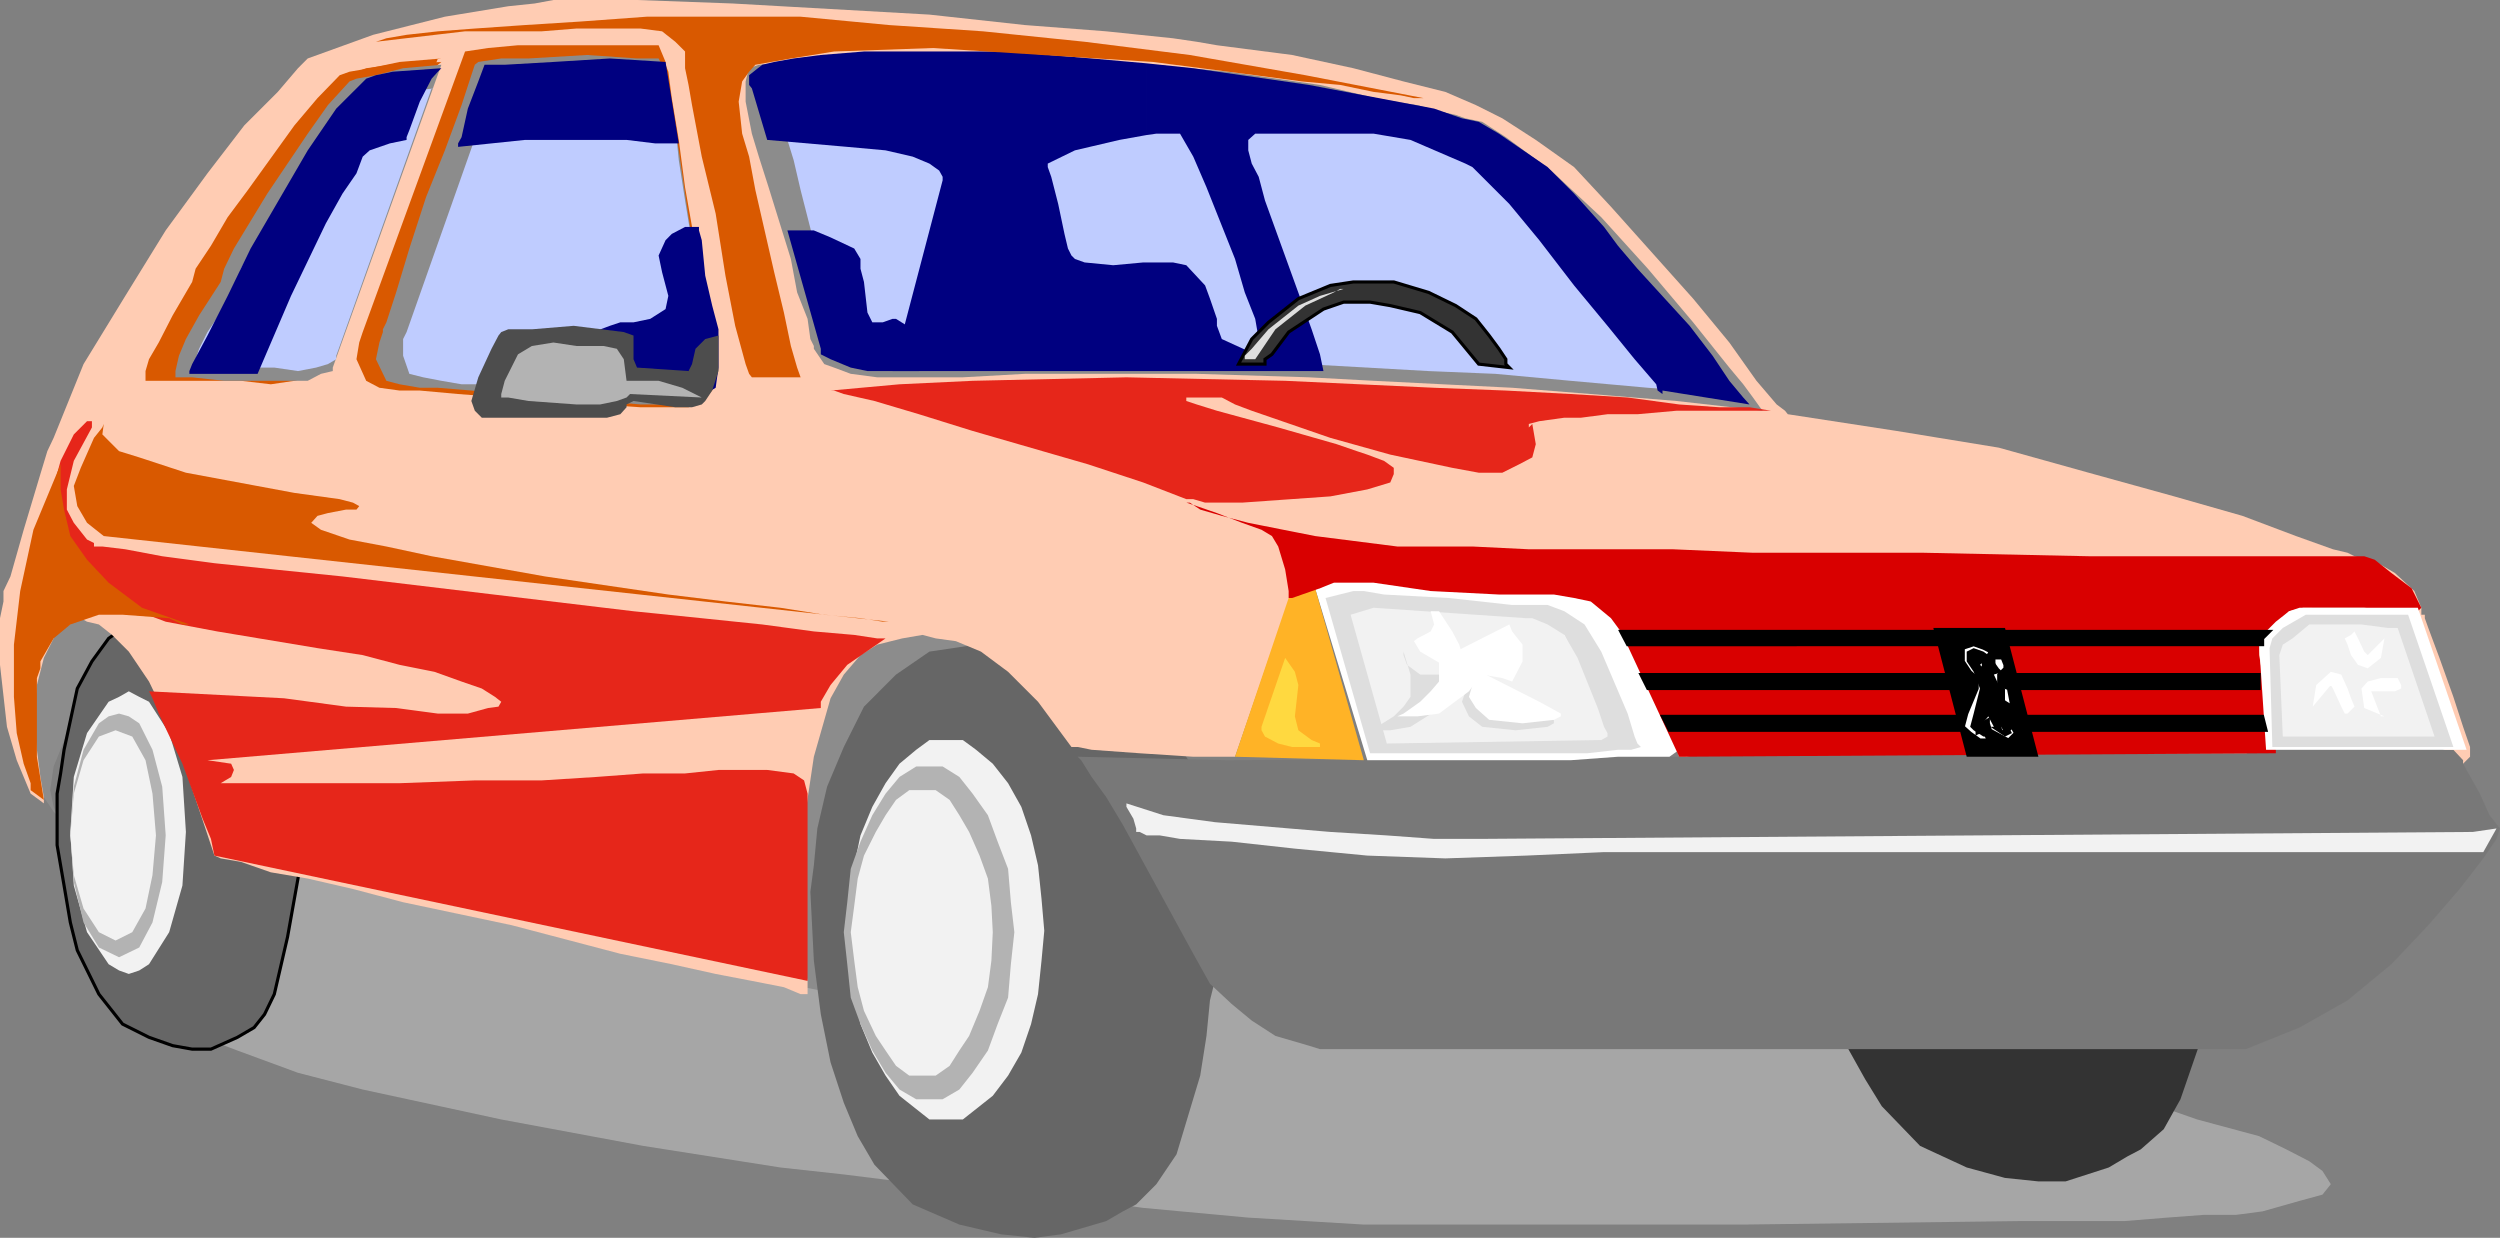 <svg xmlns="http://www.w3.org/2000/svg" width="359.102" height="177.801"><rect width="100%" height="100%" fill="#808080" stroke="none"/><path fill="#a6a6a6" d="M305.102 157.898H306l2.402 1 2.899.403 4.3 1.5 8.899 2.398 3.902 1.899 3.301 1.703 1.899 1.398 1.199 1.899-1.2 1.5-3.3.902L325 174l-3.797.5h-4.601l-5.301.398-6.2.5H290l-39.598.5h-54.5l-16.601-1-15.098-1.398-13.703-1.902h-3.297l-4.601-.5-6.2-.5-7.199-.899-8-1-9.101-1-19.7-3.101L72 160.8l-19.898-4.3-9.301-2.402-8.7-3.2-7.398-2.8L20 144.699l-3.398-2.898-1-2.903.5-2.8 1.898-3.2 3.902-3.8 1.399-1.399v-.5h.5l1-.5 1.902-.5 3.098-.898 3.8-1 4.399-1 11.203-1.903 14.2-2.398 16.097-2.402 18-2.098 20.402-1h21.301l23.098 1 23.3 2.598 24.399 3.8 24.3 5.801 24.903 8.399 24.297 10.601 12.203 6.399 11.797 6.8-2.398-1"/><path fill="#333" d="M319.203 131.5v1.398l-.402 3.2-.801 4.8-.898 5.7-3.899 11.3-2.402 4.301-3.301 2.899-1.898 1-2.7 1.601-6.199 2h-3.902l-4.801-.5-5.5-1.5-6.7-3.101-5.5-5.7-2.398-3.898-2.402-4.3-1.898-6-1.5-6.7-.899-8.402V120l.399-4.102.5-4.8 1.5-5.797 2.398-6 2.8-5.703 4.602-4.297 4.801-3.403 6.7-1 4.597 1 6.203 1.903 6.5 2.398 6.7 3.899 5.3 5.203 2.399 4.097 2.199 3.903 1.402 4.797 1 6v6.203l-.5 7.199h-1.5"/><path fill="#333" d="m294.3 125.7-.5-4.302-.5-4.8-.898-4.5-1.5-3.899-1.902-3.3-1.898-2.899-2.2-1.902-2.402-1.5h-3.797l-2.402 1.5-1.899 1.902-2 2.898-2.101 3.301-1.5 3.899-.899 4.5-.5 4.8-.5 4.301.5 4.399.5 5 .899 4.3 1.5 3.903 2.101 3.297 1.5 2.902 2.399 2.2 2.402 1.398h3.797l2.402-1.399 2.2-2.199 1.898-2.902 1.902-3.297 1.5-3.903.899-4.3.5-5 .5-4.399"/><path fill="#333" d="m290.402 126.2-.402-4.302-.5-4.8L288 113l-1.598-3.8-2-2.9-1.902-2.402-2.398-1.398H276.3l-2.399 1.398-1.902 2.403-2 2.898-1.598 3.801-1.5 4.098-.5 4.8L266 126.2l.402 4.301.5 5.098 1.5 3.8 1.598 3.903 2 2.797 1.902 2.703 2.399 1.398h3.8l2.399-1.398 1.902-2.703 2-2.797 1.598-3.903 1.5-3.8.5-5.098.402-4.3"/><path fill="#333" d="m287.602 126.2-.5-3.802-.7-3.898-1-3.602-1.402-3.3-1.5-2.399-1.398-1.898-1.899-1.5h-3.902l-1.899 1.5-1.402 1.898-1.5 2.399-1.7 3.3-.898 3.602-.5 3.898-.5 3.801.5 3.899.5 4 .899 3.402 1.699 3.398 1.5 2.403 1.402 1.898 1.899 1.399h3.902l1.899-1.399 1.398-1.898 1.5-2.403 1.402-3.398 1-3.402.7-4 .5-3.899"/><path fill="#8c8c8c" d="m17.602 91.7-.5.898-1.5 1.902-4.5 7.2-3.399 8.398-.5 3.402.5 2.398.5 1.2-.5-.5-1.402-2.098-1-2.902-1.399-4.797v-6l.5-6.703 2.399-7.7 1.402-1 2.399.5 2.898 1.903 4.102 3.898M145.203 99.3l.5-.402V95.5l-.5-2.402-1.402-2.899-2.899-2.398-4.101-2.403-5.2-1.699h-6.3l-5.5 2.7-4.801 4.3L111.602 96l-3.102 6.5-1.398 6.2-.5 6.198 1 5.602 2.8 8.098 2.2 6.5 1.398 4.3 1.5 2.403 2.402.5 3.801-.5 4.297-2.403 2.203-2.398 1.399-3.102 2-3.8L134 125.3l4.8-10.801 2.403-5.3 2.098-4.302 1.5-3.398v-2.2h.402"/><path fill="#666" d="M174.5 139.398v1.5l-.7 2.801-.5 5.102-.898 5.699L169 165.8l-2.898 4.298-2.899 2.902-1.902 1-2.399 1.398-6.5 1.903-3.8.5-4.801-.5-6-1.403-6.7-2.898-5.5-5.7-2.398-4.1-2-4.802-1.902-5.8-1.399-6.899-1-7.699-.5-9.902.5-3.797.5-5.301 1.399-6 2.402-5.7 2.899-5.8 4.601-4.602 4.797-3.3 6.703-1 4.598 1L151 95.5l6.5 2.398 6.703 3.801 5.297 5.602 2.402 3.797 1.899 3.8L175.5 120l.902 5.7v6.3l-.402 7.398h-1.5"/><path fill="#f2f2f2" d="m150 133.7-.398-4.602-.5-4.797-1-4.301-1.399-4.102-1.902-3.398-2.2-2.8-2.398-2-1.902-1.4H133.5l-1.898 1.4-2.399 2-2 2.8-1.902 3.398-1.7 4.102-.898 4.3-.5 4.798-.5 4.601.5 4.301.5 4.8.899 4.298 1.699 4.101 1.902 3.301 2 2.898 2.399 1.903 1.898 1.5h4.8l1.903-1.5 2.399-1.903 2.199-2.898 1.902-3.3 1.399-4.102 1-4.297.5-4.801.398-4.3"/><path fill="#b3b3b3" d="m145.703 133.898-.5-4.3-.402-4.797-1.5-3.903-1.399-3.8-2.199-3.098-1.902-2.402-2.399-1.5h-3.8l-2.399 1.5-2 2.402-1.902 3.098-1.7 3.8-1.398 3.903-.5 4.797-.5 4.3.5 4.602.5 4.8 1.399 3.798 1.699 3.8 1.902 3.2 2 2.402 2.399 1.398h3.8l2.399-1.398 1.902-2.402 2.2-3.2 1.398-3.8 1.5-3.797.402-4.801.5-4.602"/><path fill="#f2f2f2" d="m142.602 133.898-.2-3.8-.5-3.899-1.199-3.3-1.5-3.399-1.402-2.402-1.399-2.2-2-1.398h-3.8l-1.899 1.398-1.5 2.2-1.402 2.402-1.7 3.398-.898 3.301-.5 3.899-.5 3.8.5 4.102.5 3.8.899 3.4 1.699 3.6 1.402 2.098 1.5 2.2 1.899 1.402h3.8l2-1.402 1.399-2.2 1.402-2.097 1.5-3.602 1.2-3.398.5-3.801.199-4.102"/><path fill="#666" d="M43.203 122.898v.903l-.402 2.398-1.5 8.399-1.899 8.203L38 145.699l-1.5 1.899L34.102 149l-3.801 1.7h-2.7l-2.8-.5-3.399-1.2-3.8-1.902-3.399-4.297-3.101-6.301-1-4-.899-5.3-1-5.802V114l.5-2.902.5-3.399 1.899-8.8L13.203 95l2.399-3.3L19 89.3l3.8-1 2.903 1 3.399.9 4.101 1.898L37 95l3.402 3.898 2.399 6 1.402 7.602v5.098l-.5 5.3h-.5"/><path fill="none" stroke="#000" stroke-miterlimit="10" stroke-width=".454" d="M43.203 122.898v.903l-.402 2.398-1.5 8.399-1.899 8.203L38 145.699l-1.5 1.899L34.102 149l-3.801 1.7h-2.7l-2.8-.5-3.399-1.2-3.8-1.902-3.399-4.297-3.101-6.301-1-4-.899-5.3-1-5.802V114l.5-2.902.5-3.399 1.899-8.8L13.203 95l2.399-3.3L19 89.3l3.8-1 2.903 1 3.399.9 4.101 1.898L37 95l3.402 3.898 2.399 6 1.402 7.602v5.098l-.5 5.3zm0 0"/><path fill="#f2f2f2" d="m26.703 119.5-.5 7.7-1.902 6.698-2.899 4.602-1.402.898-1.5.5-1.398-.5-1.5-.898-3.102-4.602-1.898-6.699-.5-7.699.5-7.902L12.5 105.3l3.102-4.5 1.5-.703L18.5 99.3l1.5.797 1.402.703 2.899 4.5 1.902 6.297.5 7.902"/><path fill="#b3b3b3" d="m23.8 120-.5 6.7-1.398 5.8L20 136.098l-2.898 1.402-2.899-1.402L12 132.5l-1.398-5.8-.5-6.7.5-7L12 107.7l2.203-3.802 1.399-1 1.5-.398 1.398.398 1.5 1 1.902 3.801L23.301 113l.5 7"/><path fill="#f2f2f2" d="m22.402 120-.5 5.7-1 4.8L19 133.898l-2.398 1.2-2.399-1.2L12 130.5l-1.398-4.8-.5-5.7.5-6L12 109.2l2.203-3.4 2.399-.902 2.398.903 1.902 3.398 1 4.801.5 6"/><path fill="#ffccb3" d="m177.402 108.7 7.7-22.302.5-.5 1.898-1 2.102-.398 2.898-.8h3.402l4.301.8h5.297l8.902.898 8.399.5h4.3l1.899 1 3.402 2.801 1.899 2.899L236.203 96l2.598 5.7 1.5 4.1.5 1.9.402 1h85.7L324.5 92.597v-.899l1.5-2 3.3-1.898 2.903-.5h9.399l2.8 2.398 1.5 2 1.399 2.801 3.101 8 1 3.3.5 1v.5l-2.199.9 1.7 1 2.398.5 1-1v-1.4l-1-2.902-1.399-4.3-2-5.598-1.601-4.3-.5-1.4v-.5h-.5v-1l-1-2.402L344 82.301l-2.398-1.403-3.399-1-1-.5-2.101-.5L329.8 77l-7.7-2.902-9.8-2.797-12.3-3.403-12.898-3.597-14.7-2.403-15.601-2.398-.399-.5-1.199-.902-2.902-3.399-3.899-5.5-5.199-6.3-11.8-13.2L226.101 24l-5.5-3.902L215.8 17l-3.8-1.902-4.398-1.899-6-1.5-7.2-1.898-8.8-1.903L174.8 6.5l-2.899-.5-3.402-.5-9.598-1-11.699-.902-13.703-1.5L105.203.5 91.5 0h-12l-2.7.5-3.8.398-9.098 1.5L53.602 5l-9.399 3.398-1.402 1.403-2.899 3.398-4.8 4.801-5.301 6.898-6 8.2L18 42.5l-6 9.8-4.297 10.598-.902 1.903-1 3.297-2.399 8L1.5 82.8l-1 2.097v1.5L0 88.801V95.5l1 8.898 1.402 4.801 2 4.801 1.899 1.398v-.898l-.5-2.902-.5-3.899-.5-4.3.5-5 1-3.899 1.902-3.8 3.399-1.9.898.5 1.703.4 1.899 1.5 2.398 2.398 2.902 4.3 2.899 6 2.902 8.2 3.598 10.8.902.403 2.899.5 4.3 1.5 5.301.898 6.5 1.5 7.2 1.899 15.597 3.3L89.102 137l7.398 1.5 6.3 1.398 5.2 1 4.602.903 2.398 1h1v-1.903l-.5-2.398v-20.402l1.402-9.399 2.399-8.398 1.902-3.403 2.399-2.8 2.398-1.5 3.602-.899 2.898-.5 1.902.5 2.899.399 3.601 1.5 3.899 2.902 4.3 4.3 4.801 6.5h.899l2 .4 6.902.5 7.7.5h6"/><path fill="#8c8c8c" d="m253.203 59-.402-.5-1-1.402-1.399-1.899-2-2.398-5.199-6.5-6.5-7.703L230 31.199l-7.2-6.699-6.5-4.8-3.398-2.2-2.402-.5-1.398-.5-1.899-.402-3.601-1-3.899-.5-10.101-2.399-13.2-1.898-15.101-1.403-16.5-1h-17.598L109 9.301l-1.398.5-.5 1.898v2.899l.898 4.601 1 3.301 1.402 4.398 3.2 10.301L114.5 42l1.5 3.8.402 2.9.5 1v.398l1.5 2.203 1.399.5 2.402.898 3.797.5h12.3l8.903-.5h24.7l16.097.5 9.3.5 9.903.5 10 .5 11.297.899 12.3 1L253.204 59"/><path fill="#e6261a" d="M127.703 91.7H126l-3.297-.5-5.8-.5-7.403-1-8.7-.9-9.8-1-41.797-5-9.8-1-8.602-.902-7.5-1-5.301-1-3.297-.398H13.5V78l-1-.5-1.898-2.402-1-1.899v-2.898l1-4.102 2.601-4.8V60.5H12.5l-1.898 1.898L8.703 66.2l-1.5 5.5.5 5.301 1 2.898 2.399 2.903 3.101 2.597 4.297 1.903 5.3 2 7.403 1.398 14.399 2.399 6.5 1 5.3 1.402 5 1 3.899 1.398 2.902 1 1.899 1.2.898.703-.398.699-1.5.2-2.899.8h-4.3l-6-.8-7.2-.2-8.902-1.2-19.399-1 .5 1 .899 2.2 3.402 7.2 2.899 7.898L30.3 120.5l.5 2.398 85.199 18V114l-.5-1.902-1.5-1-3.797-.5h-7l-4.8.5h-6l-6.7.5-7.902.5h-9.598l-10.8.402h-25.7l1.5-.902.399-1-.399-.899-3.402-.5 88.101-7.5v-.898l1.399-2.403 2.402-2.898 5.5-3.8h.5M255.203 59h-.8l-3.102-.5H247l-5.797-.402-7.402-1-8.2-.5-9.3-.5L206 55.699l-21.398-1-22.801-.5-22.098.5-10.5.5-9.902.899h.5l1.402.5 4.399 1L132 59.5l7.703 2.398 16.598 4.801 7.902 2.602 6.2 2.398h1l1.699.5h5.3l12.7-.898 5.3-1 3.301-1 .5-1.203v-.899l-1.402-1-2.399-.898-1.5-.5-2.902-1-8.398-2.403L174.8 59l-2.899-.902-1.5-.5v-.5h5.098l1.902 1L179.8 59l2.902 1 8.399 2.898 8.601 2.403 8.899 1.898 3.8.7h3.399l2.402-1.2 1.899-1 .5-1.898-.5-2.903-.5.5v-.5l1.5-.398 3.601-.5h2.399l3.8-.5h4.301l5.598-.5h14.402"/><path fill="#787878" d="M353.8 109.2v.5l.5.898 1.903 3.402 1.399 3.098 1.5 1.902-.5 1.5-1.899 2.8-3.402 4.4-4.5 5.198-5.301 5.602-6.297 5.2-6.902 3.898-7.7 3.101h-133l-1.601-.5-4.797-1.398-3.402-2.203-2.899-2.399-3.101-2.898-2.399-4.301-10.101-18.5-2.399-4-2.101-2.902-1.5-2.399-.5-.5 21.601.5 64.801-.5h1l2.399-.5h78l2.898-.5h26.902l1.399 1.5"/><path fill="#f2f2f2" d="m355.203 119.5-142.8 1H206l-6.797-.5-8.101-.5-16.602-1.402-7.398-1-5.301-1.7v.5l1 1.7.402 1.402v.5h.5l1 .5h1.899l2.898.5 7.402.398 9.098 1 10.402 1 11.2.403 11.601-.403 11.2-.5h126.3l1.899-3.398-3.399.5"/><path fill="#bfccff" d="m248.402 56.598-.402-.5-.5-.899-1.5-1.898-1.898-2.403-4.801-6L226.6 31.2l-7-6.3-5.699-4.301-2.901-1.4-2.398-.5-1-.699-2.399-.5-3.101-.5-3.801-.902-9.399-2-12-1.399-14.101-1.398-15.598-1h-16.601l-17 1-1 .398-.5 2v2.399l1 4L114 23l1 4.3 2.402 9.4 1.399 4.3 1 3.898.5 2.403.5.898v.5l.902 1.399 1.899.8 2.398.7 3.602.703h11.3l8.7-.703h22.8l15.098.703 17.703 1 9.598.398 10.8 1 11.102 1 12.2.899h-.5"/><path fill="navy" d="M164.703 53.3h25.399l-.5-2.402-1.2-3.597-6.699-18.5-.902-3.403-1-1.898-.5-1.902v-1.5l1-.899h17l5.3.899L210.5 23.5l1 .5 1.402 1.398 3.899 3.903 4.3 5.199 5 6.5 4.801 5.8 3.899 4.798 3.101 3.601.2.899.699.5v-.5l12.5 2-.899-1-2-2.399L246 51.098l-3.297-4.297-7.5-8.203-2.8-3.297-2-2.703-4.301-4.797L222.3 24l-7-4.8-2.899-1.7L210 17l-4-1.402-18-3.399-16.598-2.398-6.699-.703v10.3l1.399-.199h3.398l1.902 3.301 1.899 4.398 4.101 10.301L178.801 42l1.5 3.8.5 2.9.402 1h.5l-1.402 1.198L175.5 48.7l-.7-1.898v-1l-1-2.903-.698-1.898-2.7-2.902-1.902-.399h-3.797v15.602m0-15.602h-.5l-4.3.398-4.102-.399-1.399-.5-.5-.5-.5-1-.5-2.101L152 29.3l-1-3.903-.5-1.398v-.5l3.902-1.902 6.399-1.5 3.902-.7v-10.3l-7.902-.7-12.5-1h-20.2l-6.199.5-3.902.5-2.797.5-1.703.403-1.898 1.5v1.398l.398.5 2.203 7.399 11.5 1 5.5.5 3.899.902 2.398 1 1.402 1 .5.898v.5L128.203 53.3h36.5V37.699"/><path fill="navy" d="m128.203 45.8-1.402.5h-1.5l-.7-1.402-.5-4.398-.5-1.902v-1.399l-.898-1.5-3.402-1.601-2.399-1h-3.8l4.8 17v.8l1.399.7 2.902 1.203 2.399.5H132l1.5-.5.5-.5-.5-2.602-2.398-2.398-2.399-1.5h-.5"/><path fill="#fff" d="M188.902 84.5h.7l1.5-.8 2.898-.4 30.703 2.098h.899l2.898 1 3.402 2.403 2.899 4.297 4 9.8 1.5 2.903.902 1.5v.398l-1.402 1h-7.399l-6.8.5h-29.2l-7.5-24.699"/><path fill="#dedede" d="m190.402 85.898 4-1h1.5l2.899.5 9.3.5 9.102 1h5.098l2.402.903 2.899 1.898L230 93.598l3.8 8.902 1 3.3.403 1 .5.5-1.402.4h-1.899l-4.402.5h-31.2l-6.398-22.302"/><path fill="#fff" d="M204.5 91.2v.5l-.5 1.398.5 1.402 2.203.5.5.5L206 96.898l-3.898 2.403-1.399.797-1-1.2 1-2.898.899-1.902 2-2.899h.898m19.703.001-.5 1.398v.5l1.5 1h.899l-.5-1-.899-1.899h-.5M222.8 96.5v.898l-1.198 1 .699.5 1.402 1.2h1l-.5-1.7-1-1.898h-.402m4.801 5.2v1.198l-1 .5.5.5 1.398 1h1l-.5-1-1-2.199h-.398"/><path fill="#f2f2f2" d="m194 88.3 3.3-1 21.903 1.5h.899l2.199.9 2.402 1.5 1.899 3.3 2.898 7.2.902 2.698.5.903v.5l-.902.5-30.797.5L194 88.3"/><path fill="#fff" d="m205.5 87.8.5 1.9-.5 1-1.898 1-.5.398.898 1.5L208.102 96l1.5.5.898-1-.898-2.902-1-1.899-1.899-2.898H205.5"/><path fill="#fff" d="M208.102 93.598h1l7.699-3.899.402 1 1.5 1.899V95l-1.5 2.898-1.402-.5-2.899-.5-2.402-.398h-1.398l.5-1.5-.5-1.402h-1"/><path fill="#dedede" d="M210.5 96.898h.5l1.402 1 7.7 3.801 3.101 1.7v.5l-.902.5-4.598.5-4.8-.5-1.903-1.5-1-2.098.5-1.5.5-2.403h-.5"/><path fill="#fff" d="M212 96h.402l1 .898 7.7 3.903 3.101 1.699v.398l-1 .5-4.5.5-4.8-.5L212 101.7l-1-1.601.5-1.7L212 96"/><path fill="#dedede" d="M201.602 93.598v.5l.5 1.402L204 96.898h4.602l.5 1-.5 1.403-1.399 2.199-4.601 2.898-2.899.5h-2.902l1-.5 2.402-1.5 1.399-1.398 1-1.402v-3.2l-1-3.3"/><path fill="#fff" d="M205.5 91.7v.398l.5 1.5L208.102 95h4.3l.5 1-.5 1.398L211 99.301l-4.297 3.199-3.101.398h-2.899l.899-.398 2.398-1.7 1.5-1.5 1.203-1.402V95l-1.203-3.3"/><path fill="#ffb326" d="m188.902 84.5 7 24.7-18.5-.5 7.7-22.802 3.8-1.398"/><path fill="#ffd940" d="m184.602 94.5-3.399 9.898v.5l.5.903 1.899 1 2 .5h4v-.5l-1.2-.5-1.902-1.403-.5-2 .5-4.5-.5-1.898-1.398-2"/><path fill="#d90000" d="M347.3 87.8h-2.398l-5.3-.5H330.8l-2 .5-2.8 2.9-1.5 1.398v2l.5 2.8 1 4.801.402 4.602.5 1.398v.5l-85.699.5-7.902-17-.5-1-1.399-1.898-2.902-2.403-2.398-.5-2.899-.5h-7.902l-9.801-.5-8.2-1.199h-5.698l-2 .801-4 1.398h-.5v-1l-.5-3.097-1-3.301-.899-1.5-1.5-.902-2.8-1-3.602-1.399-2.899-1-1.5-.5h.5l1.5 1 3.098.899 3.8 1L188.903 77l11.801 1.5H211.5l8.102.398H240.3l11.5.5h24.5l23.699.5h39.602l1.5.5 2.398 1.903 2.902 2.199 1.399 2.8-.5.5"/><path fill="#fff" d="M347.3 87.3h-17l-1.5.5-1.898 1.5L325 91.2l-.5 1.398 1 15.101h28.8l-7-20.398"/><path fill="#dedede" d="M346.402 88.3h-15.199l-3.3 1.9-1.5 1.5-.403 1.398.402 14.203h26l-6.5-19h.5"/><path fill="#f2f2f2" d="M344.402 90.2H343l-3.797-.5h-7.5l-2.402 2-1.399.898-.5 1.5.5 11.703h21.801l-5.3-15.602"/><path fill="#fff" d="m342.5 91.7-2.398 2.398-.5-.5-.899-1.899-.5-1-.5.5-.902.5.402.899.5 1.5 1 1.402 1.399.5L342 94.5l.5-2.8m-10.297 9.8 2.598-3.102.3.5 1.2 2.602.5 1h.402l1-1-.5-1.2-.5-1.402-.902-2-1.5-.398-2.098 1.898-.5 3.102m9.797 1.398-1.398-3.597H344l.902-.403v-.5l-.5-1H342l-1.898.5-.899 1 .399 2.801 2.898 1.2h-.5"/><path d="M325.5 90.7h-92.7l1 1.898H325v-.899l1-1h-.5"/><path fill="none" stroke="#000" stroke-miterlimit="10" stroke-width=".454" d="M325.5 90.7h-92.7l1 1.898H325v-.899l1-1zm0 0"/><path d="M324.5 96.898h-88.797l1 2H324.5v-2"/><path fill="none" stroke="#000" stroke-miterlimit="10" stroke-width=".454" d="M324.5 96.898h-88.797l1 2H324.5Zm0 0"/><path d="M325 102.898h-86.2l1 2h85.7l-.5-2"/><path fill="none" stroke="#000" stroke-miterlimit="10" stroke-width=".454" d="M325 102.898h-86.2l1 2h85.7Zm0 0"/><path d="m288 90.2 4.8 18.5h-10.3l-4.797-18.5H288"/><path fill="#fff" d="m285.902 104.898 2.598 1.403 1-1-.5-.903-.5.5h-.5l-.898-1.5v-3.097L289 101.5l-.5-2.602-1.398-.5v-1.5L288 96v-.5l-.398-1h-1.2v2h-.8l-.7-.5v-1l.7-.902.3-.5-1-.5-1.402-.5-1.5.5V95l1 1.5 1 .898v1.5l-1.5 3.602-.5 1.898 1 .903 1.402 1h1.2l-.7-1.403-.902.403v-.903l1.602-1v.5l.3 1"/><path fill="none" stroke="#000" stroke-miterlimit="10" stroke-width=".454" d="m285.902 104.898 2.598 1.403 1-1-.5-.903-.5.5h-.5l-.898-1.5v-3.097L289 101.5l-.5-2.602-1.398-.5v-1.5L288 96v-.5l-.398-1h-1.2v2h-.8l-.7-.5v-1l.7-.902.3-.5-1-.5-1.402-.5-1.5.5V95l1 1.5 1 .898v1.5l-1.5 3.602-.5 1.898 1 .903 1.402 1h1.2l-.7-1.403-.902.403v-.903l1.602-1v.5zm0 0"/><path d="m285.902 104.398 2.098 1.403 1-.5-.5-.903h-.5l-.398.5-.5-2v-2.597l.5.5H288v-1.903l-.898-.5-.7-1.5 1.2-.398-.5-.5-.7-1h-.5v1.5h-.3l-1.2-1 1.2-1v-.402l-.7-.5-1.402-.5-1 .5V95l1 1.5.902 2.398-.902 3.602-.5 1.898.5.5 1.402.903h.7v-.903h-1.2v-.5l1.2-1.5.8 1.5h-.5"/><path fill="#d95900" d="m14.902 60.898-.199.5-1.203 1.5-1.898 4.301-1 2.602.5 2.898 1.398 2.399L14.902 77l112.801 12.3h-.902l-3.2-.5-5.199-.5-6.3-1-7.899-.902-8.203-1-17.7-2.597L62 79.898 55.5 78.5l-5.297-1-4.101-1.402-1.399-1 .899-1 1.5-.399 2.601-.5h1.5l.399-.5-.899-.5-1.902-.5-6.5-.898-15.598-2.903L20 65.7l-2.898-.898-1.5-1.5-.899-.903.2-1.5M94.602 6.5h-20.2l-4.3.398-3.301.5L52.1 47.7l-.5 1.5-.398 2.399 1.399 3.101 1.898 1 2.902.399H60.3l5.5.5 13.199 1 7.203.5L92 58.5h6.902l1.899-.902 1.5-1.5.5-2.797-.5-4.102-.5-3.398-1-5.301-2.399-13.602-.902-6.8-1-6L96 10.3l-.398-1v-.403l-1-2.398"/><path fill="#8c8c8c" d="M94.602 8.398H91.5l-7.2-.5-8.398.5H72l-3.297.5-.5.403-.5 1.5-1.402 4.297-2.399 6.5-2.699 6.703-2.402 7.398L56.902 42 55.5 46.3l-.5 1v.4l-.5 1.5-.5 2.398 1.5 3.101 1.902.5 2.899.5h2.601l4.801.399 12.297 1 6.203.5 5.797.5h6.902l1.5-.5 1.399-1.5.5-2.797-.5-4.102-.5-3.398-.899-4.801-2-13.2-.902-6.202-1-6-.898-3.899v-1.398l-1-1.903"/><path fill="#bfccff" d="M95.602 11.3h-3.2l-6.699-.5-7.902.5H74l-2.898.4-12.7 36-.5 1v2.398l.899 2.601 2 .5 2.601.5 2.899.5h4.3l11.301.899 6.2.5h4.8l4.098.5h1.902l1.5-.5 1.399-1.399.5-2.398-.5-4.102-.5-2.898-.899-4.801-2-12.2L97.5 23l-.5-5-1-3.402v-1.399l-.398-1.898"/><path fill="navy" d="M99.902 32.598h-1.5l-1.902 1-.898.902-1 2.2.5 2.398L96 42.5l-.398 1.898-2.2 1.403-2.402.5h-1.898l-1.5.5-2.399.898-1.902 3.2-.899 2.402v2.797h1.899l10.8 1h3.801l2.399-.5 1.5-.899.402-2.898v-5.5l-.902-3.403-1-4.3-.5-5.098-.399-1.402v-.5h-.5m-2.402-12h-3.398l-4.102-.5H75.402l-9.601 1v-.5l.5-.899.902-4.101 1.5-3.899.899-2.398H72.5l7-.403 8.102-.5 8 .5 1.898 11.7"/><path fill="#d95900" d="m62.902 8.398-17.3 44.903-1.399.898-1.902.5-3.399.5-4.3-.5h-13.7v-1.398l.5-1.703 1.399-2.399 2-3.898 2.8-4.801.5-1.902 2.2-3.297 2.402-4.102 2.899-3.898L42.3 18l3.3-3.902 3.2-3.297 1.402-.5 2.899-.5 4.3-.903 6-.5h-.5"/><path fill="#d95900" d="M62 11.7 46.8 51.097l-.698.5-.7.703-2.199 1h-11.5l-4.5-.5h-2.902v-1.203l.5-1.5.902-2.399 1.899-2.8L30.8 40.5l.402-1.902 1.5-2.899 4.797-7.398 5.703-7.703 2.9-3.598 3.101-2.902 1-.399 2.899-.5 3.8-1 5.5-.5H62"/><path fill="#d95900" d="M57.902 19.2h-1l-1.402.5-3.398 1.398-.899 1-1.5 2.402-2.601 3.3-2.399 3.9-5.8 10.8-4.801 11.7h-8.899l-1.902-.5v-.4l.5-1 1.902-4.1 2.899-5.7 4.101-6.8 9.098-14.602 5-6.5 4.402-4.297 1.399-.5L56 9.3l7.402-.403-.5.403-.902 1-2.2 3.398-1.398 3.801-.5 1.2v.5"/><path fill="#8c8c8c" d="M63.402 9.3 47.801 52.8v.5l-1.7.4-1.898 1h-12l-4.601-.5h-2.399v-.9l.5-2.202 1-2.399 1.899-3.398 3.101-4.801.5-1.902 1.399-2.899 4.8-7.898 5.801-8.602 2.899-4.101 3.101-3.399 1-.398L54 10.8l3.902-1 5.5-.5"/><path fill="#bfccff" d="M62 12.7 48.3 51.097v.5l-1.198.703-1.7.5-2.601.5-3.399-.5h-11.3v-1.203l.5-1.5 1.199-2.399 1.902-2.8 2.399-4.399.5-1.902L36 36.199l4.402-7.398 5-7.703 5.301-6.5.899-.5L54 13.699l3.402-.5 5-.5H62"/><path fill="navy" d="m58.402 20.098-2.402.5-2.898 1-1 .902-.899 2.398-2 2.903-2.402 4.297-5 10.402L37 53.7h-9.797v-.4l.399-1 2.199-4.1 2.902-5.7L36 35.7l8.203-14.102 4.098-6 4.3-4.297L54 10.8l2.402-.5 7-.5-.5.5-.902 1-1.7 3.297-1.5 4.101-.398 1v.399"/><path fill="#d95900" d="M204 14.098h-.898l-1.899-.399-3.902-.5-4.801-1-5.5-.5-6.7-.898-14.698-1.903-16-1-15.602-1-14.2.5-6.198 1-5.102.903-.898 1-1 1.398-.5 2.899.5 4.601 1 3.301.898 4.8 2.703 11.798 1.399 5.8 1 4.801.898 3.102.5 1.398h-7l-.398-.5-.5-1.398-1.5-5.5-1.399-7.203-1.402-8.899-2-8.199-1.399-7.402-.5-2.899-.5-2.398V7.398L97 6l-1.898-1.5L92 4.098h-9.2l-5 .402h-11L54 6l1.5-.5 2.902-.5 4.5-.5 5.301-.402 7.2-.5 7.898-.5 9.601-.7H115l12.703 1.2 13.5.902L155.801 6l15.101 1.898 16.598 2.903 17 3.297h-.5M27.203 89.7h-1l-1.902-.9-6.7-.5h-3.398l-4.101 1.4-2.399 2L5.801 95v1l-.5 1.398V108.7l1 6.2-1.899-1.399v-1l-1-2.8-1-4.4L2 100.099v-7.5l.902-7.7 1.899-8.8L8.703 66.7v3.602l.5 2.898.899 3.801 2.398 3.398 3.102 3.301 4.8 3.602 6.801 2.398"/><path fill="#4d4d4d" d="m100.8 58.098-1.398.402H97l-6-.902-1 .5v.402l-.898 1-1.899.5h-18l-1-1-.5-1.402 1-3.399 1.899-4.101 1-1.899.398-.5 1-.398h3.402l6-.5 7.2.898 1.398.5v3.399l.5 1.203 7.402.5.5-1 .5-2.203 1.399-1.399 1.902-.5v5.102l-.902 2.797-1 1.5-.5.5"/><path fill="#b3b3b3" d="m100.8 57.098-10.3-.5-.5.5-1.398.5-2.399.5h-3.402l-6.899-.5-2.902-.5h-1v-.5l.5-1.899 1.902-3.8 2-1.2 3.098-.5 3.3.5h3.903l1.899.399 1 1.5.398 3.101h4.602l3.398 1 2.8 1.399"/><path fill="#333" d="M216.3 52.3v-.702l-1-1.5-1.398-1.899L212 45.801l-2.898-1.903L205.203 42l-5-1.5h-5.8l-3.301.5-4.602 1.898-4.297 3.403-2.402 2.398-1.899 3.602h3.801v-.703l1-.7 2.399-3.199 5-3.3 2.898-1h3.8l2.903.5 4.297 1 4.602 2.8 3.8 4.602 4.399.5-.5-.5"/><path fill="none" stroke="#000" stroke-miterlimit="10" stroke-width=".454" d="M216.3 52.3v-.702l-1-1.5-1.398-1.899L212 45.801l-2.898-1.903L205.203 42l-5-1.5h-5.8l-3.301.5-4.602 1.898-4.297 3.403-2.402 2.398-1.899 3.602h3.801v-.703l1-.7 2.399-3.199 5-3.3 2.898-1h3.8l2.903.5 4.297 1 4.602 2.8 3.8 4.602 4.399.5zm0 0"/><path fill="#dedede" d="M178.8 51.598v-.5l1-1 2.403-2.797 4.297-3.403 3.102-1.398 3.398-1h-.5l-.898.5-4.102 1.898-4.297 3.403-2.902 4.297h-1.5"/></svg>
